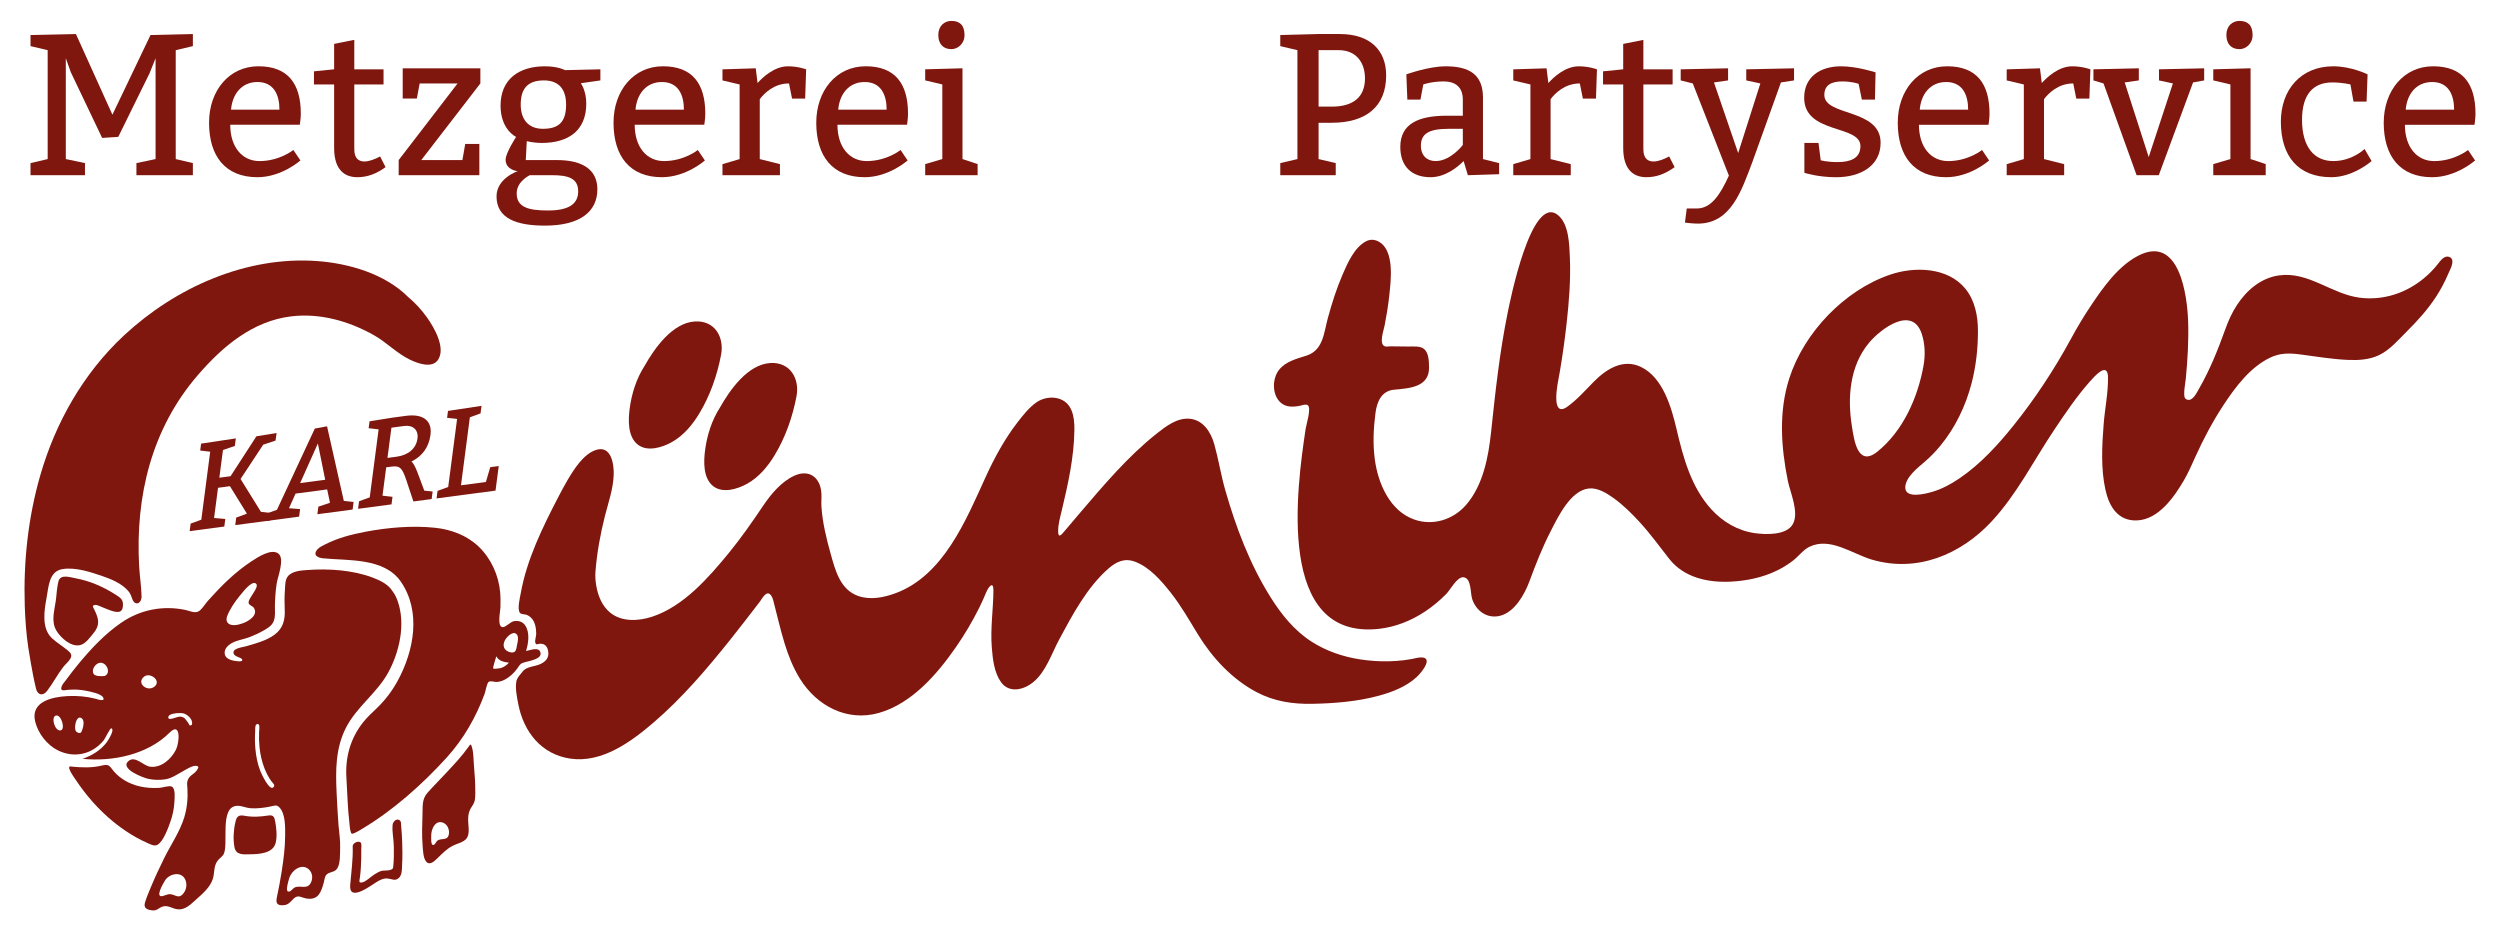 <?xml version="1.0" encoding="UTF-8"?>
<svg xmlns="http://www.w3.org/2000/svg" version="1.1" viewBox="0 0 255 95">
  <g>
    <g id="Ebene_1">
      <g>
        <path d="M12.503,62.029c-.189.836-1.528.095-1.989-.061-.218-.074-.566-.28-.799-.263-.407.03-.202.253-.068.528.454.93.563,1.56-.138,2.387-.35.413-.767,1.038-1.33,1.178-.927.229-1.986-.737-2.423-1.467-.563-.939-.215-2.003-.071-3.014.092-.653.11-1.367.272-2.007.199-.777,1.144-.438,1.754-.326,1.417.265,2.721.819,3.94,1.582.667.418,1.021.597.852,1.464" fill="#80170f"></path>
        <path d="M7.33,78.195c.989.1,2.037.135,3.009-.098.778-.186.798-.004,1.211.504.494.609,1.169,1.068,1.893,1.358.563.225,1.161.35,1.762.397.353.027.706.026,1.058.006.304-.018.993-.26,1.262-.129.403.195.283,1.232.263,1.593-.037.679-.181,1.349-.407,1.989-.218.619-.725,2.057-1.346,2.368-.323.162-.744-.087-1.05-.22-.758-.333-1.481-.748-2.168-1.209-1.236-.832-2.357-1.832-3.349-2.945-.647-.725-1.239-1.501-1.774-2.312-.105-.158-1.111-1.516-.366-1.302" fill="#80170f"></path>
        <path d="M65.738,37.338c1.027-1.832,2.859-4.428,5.165-4.551,2.013-.107,2.984,1.603,2.649,3.39-.391,2.085-1.132,4.201-2.232,6.014-.697,1.151-1.599,2.233-2.785,2.9-.967.545-2.492,1.028-3.474.263-1.05-.818-.987-2.518-.832-3.693.196-1.498.686-3.05,1.509-4.324" fill="#80170f"></path>
        <path d="M73.43,41.578c1.027-1.832,2.859-4.428,5.165-4.551,2.013-.107,2.984,1.603,2.649,3.39-.391,2.085-1.132,4.201-2.232,6.014-.697,1.151-1.599,2.233-2.785,2.9-.967.545-2.492,1.028-3.474.263-1.05-.818-.987-2.518-.832-3.693.196-1.498.686-3.05,1.509-4.324" fill="#80170f"></path>
        <path d="M191.442,46.111c-2,1.539-2.339-1.336-2.549-2.639-.471-2.909-.218-6.159,1.745-8.504,1.218-1.454,4.408-3.832,5.376-.925.341,1.024.377,2.186.186,3.248-.592,3.29-2.098,6.696-4.758,8.819M249.965,26.276c-.582-.356-1.009.273-1.323.676-.408.522-.883.997-1.391,1.421-1.831,1.528-4.164,2.293-6.545,1.994-2.891-.363-5.242-2.707-8.258-2.276-1.835.262-3.287,1.508-4.276,3.017-.515.785-.888,1.624-1.203,2.505-.738,2.054-1.576,4.147-2.671,6.038-.218.377-.634,1.296-1.199,1.117-.289-.092-.304-.326-.31-.573-.013-.509.111-1.051.161-1.558.186-1.925.302-3.862.242-5.797-.084-2.696-.888-8.946-5.101-6.754-2.067,1.075-3.588,3.253-4.852,5.141-.721,1.075-1.381,2.188-1.999,3.326-1.684,3.102-3.646,6.091-5.856,8.842-1.593,1.984-3.36,3.918-5.471,5.364-.879.603-1.834,1.125-2.863,1.42-.663.191-2.68.708-2.711-.428-.03-1.053,1.337-2.095,2.011-2.676.555-.478,1.064-1.004,1.532-1.568,1.548-1.863,2.617-4.095,3.225-6.434.452-1.748.65-3.556.644-5.36-.004-1.502-.312-3.071-1.28-4.263-1.795-2.209-5.191-2.285-7.673-1.438-4.687,1.596-8.79,5.918-10.29,10.579-1.095,3.401-.844,7-.147,10.455.245,1.209,1.192,3.248.492,4.44-.66,1.121-2.711,1.051-3.834.896-1.751-.24-3.306-1.154-4.484-2.458-2.047-2.267-2.844-5.252-3.525-8.149-.519-2.205-1.381-5.27-3.634-6.35-1.812-.869-3.518.205-4.794,1.492-.863.872-1.721,1.859-2.727,2.573-.822.583-1.095.02-1.112-.809-.02-.957.211-1.899.371-2.836.276-1.624.505-3.258.686-4.896.243-2.199.422-4.427.329-6.642-.054-1.314-.083-3.489-1.248-4.394-2.701-2.101-4.866,8.855-5.094,9.965-.822,4.027-1.262,8.091-1.694,12.174-.27,2.549-.812,5.44-2.548,7.441-1.307,1.509-3.367,2.166-5.275,1.502-2.511-.876-3.713-3.7-4.038-6.137-.211-1.578-.138-3.185.071-4.758.152-1.147.626-2.235,1.892-2.351,1.562-.142,3.607-.263,3.568-2.279-.011-.572-.014-1.401-.461-1.836-.397-.388-1.172-.279-1.687-.29-.597-.013-1.196-.017-1.795-.02-.158,0-.442.06-.592-.01-.583-.27-.098-1.6,0-2.098.195-.993.361-1.993.471-3,.162-1.506.596-4.681-1.081-5.579-.435-.233-.873-.246-1.307-.013-1.176.632-1.858,2.209-2.357,3.357-.62,1.43-1.091,2.926-1.504,4.428-.417,1.512-.464,3.306-2.182,3.861-.997.321-2.101.583-2.794,1.438-.724.896-.745,2.575.165,3.368.56.488,1.282.444,1.957.31.211-.041.597-.201.798-.055.385.282-.148,1.962-.211,2.368-.918,6.07-3.07,21.575,7.44,20.446,1.708-.184,3.334-.836,4.758-1.787.778-.519,1.509-1.131,2.162-1.801.393-.404,1.09-1.751,1.74-1.677.812.091.684,1.605.875,2.205.39,1.219,1.521,2.05,2.839,1.728,1.492-.364,2.511-2.175,3.007-3.521.647-1.753,1.33-3.488,2.188-5.151.74-1.434,2.001-4.108,3.862-4.316.903-.102,1.812.467,2.514.966,1.003.717,1.886,1.6,2.716,2.508,1.078,1.178,1.999,2.459,2.983,3.711,1.506,1.913,3.966,2.437,6.28,2.316,1.62-.084,3.24-.415,4.704-1.131.578-.282,1.125-.62,1.636-1.011.556-.427,1.044-1.11,1.674-1.413,2.124-1.023,4.361.717,6.364,1.307,4.59,1.354,9.056-.486,12.229-3.902,2.578-2.774,4.322-6.272,6.424-9.403,1.115-1.661,2.25-3.344,3.579-4.845.44-.496,1.841-2.127,1.862-.434.018,1.596-.329,3.232-.45,4.822-.168,2.186-.289,4.478.185,6.636.376,1.718,1.287,3.223,3.245,3.129,2.189-.104,3.78-2.4,4.772-4.108.452-.778.795-1.582,1.165-2.397.822-1.818,1.765-3.593,2.862-5.262,1.211-1.839,2.703-3.838,4.733-4.824,1.041-.506,1.989-.482,3.112-.337,1.615.211,3.233.488,4.862.558,1.073.046,2.182-.02,3.165-.492,1.104-.529,1.959-1.551,2.812-2.398,1.097-1.091,2.139-2.24,2.987-3.539.479-.734.895-1.511,1.236-2.319.176-.42.723-1.316.259-1.689" fill="#80170f"></path>
        <path d="M31.66,90.121c-.401.643-1.092.114-1.647.428-.152.087-.434.515-.664.364-.222-.145.11-1.176.152-1.334.208-.751,1.229-1.568,1.973-.927.427.367.478,1.004.186,1.469M27.854,80.324c-.4.32-1.196-1.415-1.3-1.68-.282-.714-.431-1.475-.502-2.236-.055-.593-.063-1.191-.026-1.785.009-.131-.03-.642.127-.733.427-.245.282.583.275.733-.023.516-.013,1.036.038,1.549.075.755.236,1.505.515,2.212.182.458.41.902.698,1.302.156.215.464.408.175.639M18.632,91.216c-.336.349-.579.198-.939.068-.499-.179-.623-.016-1.083.107-.862.23.055-1.32.229-1.595.421-.663,1.602-.953,2.027-.138.265.506.159,1.149-.235,1.558M19.568,73.926c-.279.209-.272-.081-.381-.211-.27-.319-.314-.57-.802-.619-.303-.031-1.176.459-1.218.11-.06-.505,1.26-.502,1.504-.45.447.097,1.068.646.898,1.169M15.795,70c-.723.669-1.991-.336-1.058-1.01.573-.414,1.713.408,1.058,1.01M10.676,68.95c-.282.034-.943.051-1.111-.191-.297-.427.168-1.101.622-1.155.694-.084,1.182,1.055.489,1.346M8.309,74.643c-.107.232-.437.104-.553-.047-.184-.238-.073-.889.054-1.127.129-.24.304-.373.536-.192.346.27.104,1.063-.037,1.366M6.186,74.502c-.615.101-1.021-1.398-.474-1.518.546-.118.986,1.415.474,1.518M24.79,60.367c.174-.218,1.061-1.276,1.376-.768.168.27-.42,1.013-.569,1.283-.105.192-.312.451-.22.676.081.202.405.259.529.464.448.744-.555,1.334-1.118,1.546-.421.158-1.316.4-1.617-.121-.191-.331.084-.828.233-1.12.366-.707.872-1.356,1.387-1.96M40.026,60.29c-.41-.69-1.28-1.098-1.994-1.37-2.056-.78-4.525-.939-6.706-.777-.644.048-1.603.1-2.013.711-.238.357-.22.868-.25,1.283-.05.687-.054,1.376-.021,2.065.048,1.024-.175,1.895-1.033,2.532-.845.627-1.976.916-2.973,1.201-.341.097-1.393.198-1.198.745.118.333.785.364.866.593.115.324-.836.142-1.098.06-.329-.102-.62-.272-.681-.627-.094-.541.397-.959.829-1.168.543-.265,1.171-.344,1.735-.563.502-.195.99-.428,1.457-.697.428-.249.802-.469.987-.962.178-.475.098-1.041.108-1.539.016-.762.068-1.523.184-2.277.098-.639.824-2.467.199-3.01-.711-.617-2.202.387-2.799.78-1.667,1.094-3.111,2.545-4.432,4.027-.275.309-.56.815-.909,1.044-.393.256-.98-.047-1.395-.132-2.296-.474-4.6-.017-6.528,1.31-1.666,1.148-3.084,2.659-4.366,4.213-.435.528-.856,1.068-1.259,1.622-.138.189-.387.454-.458.686-.154.499.248.361.639.324.613-.057,1.235-.03,1.841.091.364.074,1.545.286,1.755.676.275.506-.593.186-.789.135-.909-.233-1.863-.313-2.799-.267-1.589.077-3.859.555-3.331,2.626.302,1.191,1.196,2.347,2.28,2.896,1.679.849,3.538.435,4.716-1.023.122-.152.642-1.245.76-1.211.407.114-.353,1.272-.455,1.411-.612.821-1.521,1.381-2.482,1.701,3.09.31,6.652-.434,8.886-2.67,1.179-1.179,1.001,1.017.66,1.717-.468.957-1.518,1.92-2.669,1.753-.643-.092-1.475-1.11-2.137-.612-1.063.801,1.481,1.758,1.983,1.859.553.114,1.142.132,1.701.048.659-.1,1.115-.442,1.689-.751.336-.182,1.023-.64,1.425-.63.385.01.306.188.137.442-.32.477-.863.535-.983,1.174-.046.236-.001.465.013.701.058.994-.04,2.02-.334,2.973-.45,1.451-1.38,2.792-2.051,4.152-.475.963-.93,1.937-1.343,2.929-.212.511-.431,1.027-.595,1.556-.175.566.151.754.743.819.492.054.637-.263,1.065-.395.354-.11.717.034,1.041.162,1.001.391,1.603-.185,2.316-.835.68-.62,1.518-1.299,1.77-2.222.162-.595.067-1.164.415-1.704.168-.262.44-.418.616-.657.65-.882-.481-5.014,1.481-5.017.425-.001.871.218,1.303.248.704.051,1.417-.046,2.105-.188.384-.08.56-.193.853.11.64.663.587,2.105.58,2.946-.01,1.165-.158,2.33-.336,3.481-.142.909-.309,1.815-.502,2.714-.131.613-.003.903.745.822.45-.048.652-.363.945-.649.504-.489.785-.09,1.411-.014,1.137.137,1.411-.677,1.677-1.637.067-.242.092-.596.256-.787.302-.35.863-.212,1.135-.68.317-.543.256-1.468.28-2.067.033-.785-.11-1.568-.169-2.35-.083-1.094-.141-2.191-.192-3.287-.107-2.283-.114-4.516.947-6.609,1.087-2.141,3.138-3.521,4.295-5.605,1.164-2.098,1.814-4.98.993-7.31-.129-.366-.296-.735-.541-1.04" fill="#80170f"></path>
        <path d="M24.002,83.896c.128-.636.339-.797.946-.686.861.155,1.589.095,2.431-.03.506-.074.607.149.69.602.125.684.215,1.499.051,2.182-.252,1.058-1.616,1.156-2.515,1.171-.76.013-1.546.128-1.697-.754-.135-.794-.09-1.708.094-2.485" fill="#80170f"></path>
        <path d="M41.624,30.289c-2.349-2.356-6.04-3.423-9.253-3.659-7.253-.535-14.478,2.7-19.72,7.579-4.145,3.858-6.99,8.881-8.551,14.299-1.235,4.292-1.718,8.8-1.576,13.258.046,1.44.152,2.879.363,4.303.084.562.174,1.068.27,1.626.151.859.313,1.718.523,2.565.162.653.707.761,1.132.202.592-.774,1.044-1.659,1.643-2.435.205-.266.582-.572.737-.872.191-.37-.006-.58-.266-.798-.521-.437-1.117-.785-1.617-1.249-1.098-1.014-.799-2.827-.558-4.141.211-1.141.242-2.697,1.624-2.92,1.331-.215,2.893.309,4.121.734.929.321,1.967.761,2.615,1.539.222.266.276.509.394.809.292.738.947.403.932-.299-.024-1.031-.189-2.065-.246-3.098-.393-7.122,1.266-14.013,5.999-19.485,2.501-2.893,5.555-5.489,9.482-5.974,2.942-.363,5.906.472,8.46,1.912,1.283.724,2.36,1.866,3.673,2.499.768.371,2.265.939,2.875.013.812-1.226-.424-3.331-1.129-4.319-.548-.768-1.198-1.485-1.926-2.088" fill="#80170f"></path>
        <path d="M50.926,68.169c-.105.009-.538.092-.619.011-.065-.067.293-1.129.317-1.24.255.494.78.582,1.283.654-.253.292-.592.523-.982.575M52.747,65.74c-.04.193-.07.529-.195.683-.149.184-.45.154-.704.044-.616-.267-.578-.885-.218-1.357.248-.327.831-.825,1.131-.323.147.246.044.693-.014.953M55.029,66.352c-.314-.306-1.006-.018-1.373.05.245-.78.404-1.862-.073-2.593-.257-.394-.68-.522-1.142-.454-.378.055-.849.633-1.168.615-.596-.037-.235-1.643-.228-2.007.009-.508.016-1.023-.027-1.531-.144-1.734-.935-3.474-2.192-4.677-1.215-1.162-2.827-1.755-4.479-1.926-2.33-.24-4.817-.02-7.114.417-1.384.263-2.797.632-4.058,1.277-.249.128-.573.27-.768.481-.558.605-.007.889.529.942,2.563.255,6.248-.075,7.942,2.374,2.108,3.047,1.35,7.063-.312,10.113-.559,1.026-1.246,1.939-2.085,2.754-.516.501-1.04.967-1.484,1.536-1.273,1.637-1.795,3.556-1.663,5.613.1,1.551.121,3.105.31,4.649.03.248.037.516.101.758.092.35.102.36.478.199.223-.097.438-.236.647-.36,3.209-1.902,6.201-4.569,8.696-7.314,1.714-1.885,2.993-4.13,3.872-6.515.081-.22.219-1.044.394-1.188.205-.168.573.01.826-.003.569-.028,1.085-.343,1.504-.711.228-.201.43-.431.609-.673.064-.088.118-.195.188-.276.205-.236.168-.212.441-.314.438-.166,2.213-.353,1.629-1.235" fill="#80170f"></path>
        <path d="M144.679,67.077c-1.908.455-3.982.478-5.912.186-1.77-.267-3.499-.855-5.007-1.829-1.775-1.147-3.078-2.785-4.188-4.559-2.097-3.346-3.518-7.112-4.599-10.898-.44-1.535-.683-3.122-1.112-4.653-.344-1.233-1.122-2.484-2.514-2.613-1.286-.118-2.445.784-3.393,1.538-2.93,2.329-5.405,5.268-7.828,8.103-.518.606-1.033,1.216-1.548,1.826-.316.376-.633.765-.646.038-.013-.681.183-1.374.341-2.036.652-2.721,1.293-5.565,1.316-8.374.011-1.309-.215-2.814-1.733-3.184-.707-.171-1.541-.003-2.137.414-.748.523-1.37,1.312-1.92,2.024-1.327,1.714-2.373,3.642-3.27,5.609-1.996,4.37-4.292,10.053-9.219,11.851-1.178.43-2.538.698-3.757.276-1.859-.647-2.354-2.623-2.829-4.323-.434-1.556-.828-3.162-.936-4.781-.033-.486.028-.973-.011-1.458-.129-1.56-1.272-2.403-2.777-1.703-1.297.602-2.341,1.844-3.128,3.009-1.121,1.659-2.249,3.296-3.519,4.846-2.07,2.526-4.632,5.468-7.838,6.518-1.378.451-3.094.553-4.28-.418-.828-.676-1.242-1.724-1.417-2.751-.084-.485-.118-.97-.078-1.459.149-1.892.494-3.805.962-5.643.356-1.4.846-2.755.896-4.215.037-1.087-.257-3.028-1.807-2.524-1.287.42-2.245,1.97-2.9,3.071-.323.542-.616,1.104-.908,1.664-1.617,3.1-3.26,6.44-3.872,9.909-.07.391-.38,1.617-.074,1.976.138.164.509.121.716.212.472.211.723.6.846,1.088.07.276.095.558.094.842-.001.25-.156.657-.091.889.085.306.213.118.509.114.489-.009.733.309.807.785.097.62-.212.996-.74,1.262-.644.324-1.458.232-1.893.817-.248.333-.548.593-.62.994-.124.704.065,1.597.196,2.283.543,2.835,2.34,5.147,5.32,5.58,3.195.465,6.149-1.684,8.443-3.649,2.942-2.518,5.481-5.498,7.892-8.518,1.009-1.263,1.991-2.548,2.977-3.828.283-.37.714-1.286,1.175-.627.185.266.249.674.33.982.677,2.58,1.181,5.215,2.613,7.516,1.711,2.747,4.794,4.381,8.027,3.465,3.359-.953,5.932-3.928,7.851-6.691.903-1.3,1.716-2.669,2.417-4.087.25-.505.478-1.019.694-1.539.212-.511.735-1.209.73-.181-.014,1.952-.323,3.859-.165,5.827.092,1.166.236,2.553.943,3.532.832,1.156,2.322.795,3.299-.016,1.283-1.063,1.863-2.91,2.626-4.33,1.346-2.505,2.827-5.297,4.986-7.206.834-.737,1.683-1.147,2.778-.728,1.479.568,2.644,1.92,3.603,3.129,1.074,1.356,1.903,2.834,2.801,4.297,1.461,2.383,3.484,4.559,5.974,5.871,1.808.95,3.684,1.23,5.706,1.189,2.263-.046,4.561-.229,6.753-.824,1.377-.373,2.794-.923,3.861-1.9.541-.496,1.918-2.212.185-1.989" fill="#80170f"></path>
        <path d="M45.759,85.196c-.179.587-.791.249-1.171.569-.115.097-.242.499-.458.413-.195-.08-.141-.774-.145-.943-.017-.639.422-1.68,1.26-1.297.455.208.65.811.514,1.259M48.333,77.938c-.047-.545-.031-1.152-.179-1.68-.132-.477-.183-.341-.43.003-.634.889-1.394,1.694-2.137,2.492-.659.71-1.346,1.395-1.99,2.117-.549.613-.479,1.321-.501,2.125-.027,1.087-.085,2.179.011,3.266.04.442.048,1.226.346,1.606.319.41.76.067,1.061-.225.543-.523.989-1.02,1.67-1.376.441-.229,1.158-.353,1.441-.794.326-.505.117-1.329.122-1.886.009-.609.128-.962.459-1.441.277-.404.27-.811.275-1.31.007-.966-.067-1.936-.149-2.898" fill="#80170f"></path>
        <path d="M35.976,86.349c-.055-.333.565-.637.804-.42.137.124.067.559.068.707.01.613-.001,1.226-.04,1.836-.02.324-.047.65-.088.973-.044.364-.196.632.208.563.394-.067.906-.597,1.242-.804.206-.125.417-.259.644-.341.309-.112.65-.033.942-.115.324-.092.339-.141.371-.519.055-.615.05-1.24.044-1.856-.006-.721-.195-1.533-.125-2.24.036-.368.494-.771.797-.381.077.097.063.363.073.468.055.556.087,1.117.108,1.676.03.775.033,1.552-.009,2.326-.023.438.018,1.013-.347,1.344-.368.333-.703.083-1.118.043-.451-.044-.824.159-1.195.395-.62.391-2.774,2.007-2.636.277.105-1.326.3-2.589.257-3.932" fill="#80170f"></path>
        <polygon points="15.353 3.573 11.466 11.699 7.743 3.469 3.113 3.573 3.113 4.704 4.862 5.117 4.862 16.225 3.113 16.636 3.113 17.869 8.668 17.869 8.668 16.636 6.713 16.225 6.713 5.939 7.228 7.38 10.417 14.066 12.062 13.962 15.251 7.482 15.868 5.939 15.868 16.225 13.914 16.636 13.914 17.869 19.673 17.869 19.673 16.636 17.925 16.225 17.925 5.117 19.673 4.704 19.673 3.469 15.353 3.573" fill="#80170f"></polygon>
        <path d="M28.503,11.184c0-1.542-.596-2.818-2.242-2.818s-2.57,1.276-2.694,2.818h4.936ZM23.484,12.727c0,2.263,1.213,3.703,2.983,3.703,2.057,0,3.455-1.131,3.455-1.131l.721,1.068s-1.913,1.708-4.383,1.708c-3.292,0-4.937-2.161-4.937-5.555,0-3.29,2.057-5.76,5.04-5.76s4.32,1.748,4.32,4.835c0,.514-.102,1.09-.102,1.131h-7.097Z" fill="#80170f"></path>
        <path d="M39.121,8.613h-2.983v6.603c0,.947.452,1.255,1.028,1.255.494,0,1.07-.226,1.605-.514l.555,1.09c-.925.679-1.851,1.028-2.879,1.028-1.235,0-2.366-.679-2.366-2.983v-6.479h-2.057v-1.337l2.057-.206v-2.592l2.057-.411v3.003h2.983v1.543Z" fill="#80170f"></path>
        <polygon points="47.166 16.327 47.453 14.681 48.894 14.681 48.894 17.871 40.665 17.871 40.665 16.327 46.673 8.511 42.805 8.511 42.517 10.053 41.076 10.053 41.076 6.967 48.997 6.967 48.997 8.511 42.97 16.327 47.166 16.327" fill="#80170f"></polygon>
        <path d="M53.113,10.67c0,1.44.721,2.468,2.263,2.468,1.646,0,2.366-.72,2.366-2.468,0-1.543-.72-2.468-2.262-2.468-1.646,0-2.367.822-2.367,2.468M54.039,17.87s-1.337.617-1.337,1.852c0,1.44,1.235,1.748,3.189,1.748,2.057,0,3.085-.617,3.085-1.955s-1.028-1.646-2.674-1.646h-2.263ZM59.244,8.49s.556.741.556,2.078c0,2.777-1.852,4.011-4.526,4.011-.926,0-1.543-.186-1.543-.186l-.102,1.935h3.189c2.674,0,4.114,1.028,4.114,2.983,0,2.263-1.748,3.703-5.349,3.703-2.881,0-4.937-.721-4.937-2.983,0-1.852,2.161-2.572,2.161-2.572,0,0-1.235-.102-1.235-1.172,0-.679,1.07-2.324,1.07-2.324,0,0-1.585-.72-1.585-3.189,0-2.674,1.852-4.011,4.526-4.011,1.337,0,2.057.391,2.057.391l3.6-.083v1.132l-1.996.287Z" fill="#80170f"></path>
        <path d="M69.758,11.184c0-1.542-.596-2.818-2.242-2.818s-2.57,1.276-2.694,2.818h4.936ZM64.74,12.727c0,2.263,1.213,3.703,2.983,3.703,2.057,0,3.455-1.131,3.455-1.131l.721,1.068s-1.913,1.708-4.383,1.708c-3.292,0-4.937-2.161-4.937-5.555,0-3.29,2.058-5.76,5.041-5.76s4.319,1.748,4.319,4.835c0,.514-.102,1.09-.102,1.131h-7.097Z" fill="#80170f"></path>
        <path d="M77.27,8.469c.515-.576,1.707-1.707,3.107-1.707,1.028,0,1.851.309,1.851.309l-.102,2.983h-1.337l-.309-1.543c-1.543,0-2.531,1.009-2.983,1.605v6.11l2.057.515v1.131h-5.862v-1.131l1.748-.515v-7.612l-1.748-.411v-1.131l3.394-.104.185,1.502Z" fill="#80170f"></path>
        <path d="M90.437,11.184c0-1.542-.596-2.818-2.242-2.818s-2.57,1.276-2.694,2.818h4.936ZM85.419,12.727c0,2.263,1.213,3.703,2.983,3.703,2.057,0,3.455-1.131,3.455-1.131l.721,1.068s-1.913,1.708-4.383,1.708c-3.292,0-4.937-2.161-4.937-5.555,0-3.29,2.058-5.76,5.041-5.76s4.319,1.748,4.319,4.835c0,.514-.102,1.09-.102,1.131h-7.097Z" fill="#80170f"></path>
        <path d="M97.044,2.133c.824,0,1.337.411,1.337,1.44,0,.926-.72,1.441-1.337,1.441-.822,0-1.337-.515-1.337-1.441s.617-1.44,1.337-1.44M99.718,17.87h-5.349v-1.131l1.748-.515v-7.612l-1.748-.411v-1.131l3.805-.104v9.258l1.543.515v1.131Z" fill="#80170f"></path>
        <path d="M135.834,10.876c2.262,0,3.393-1.028,3.393-2.881,0-1.646-.925-2.879-2.674-2.879h-2.057v5.76h1.339ZM132.336,5.116l-1.748-.411v-1.132l3.908-.102h2.161c3.085,0,4.731,1.646,4.731,4.218,0,3.188-2.057,4.834-5.553,4.834h-1.339v3.703l1.75.411v1.235h-5.657v-1.235l1.748-.411V5.116Z" fill="#80170f"></path>
        <path d="M147.768,13.139c-2.057,0-2.839.514-2.839,1.748,0,.926.576,1.542,1.502,1.542,1.543,0,2.777-1.644,2.777-1.644v-1.646h-1.44ZM143.447,7.585s2.263-.822,4.011-.822c2.386,0,3.805.822,3.805,3.188v6.275l1.646.411v1.132l-3.188.102-.432-1.441c-.7.7-1.933,1.646-3.374,1.646-1.953,0-3.085-1.131-3.085-3.085,0-2.366,1.851-3.188,4.731-3.188h1.646v-1.646c0-1.235-.72-1.852-1.955-1.852s-2.077.309-2.077.309l-.289,1.543h-1.337l-.102-2.572Z" fill="#80170f"></path>
        <path d="M157.933,8.469c.515-.576,1.707-1.707,3.107-1.707,1.028,0,1.851.309,1.851.309l-.102,2.983h-1.337l-.309-1.543c-1.543,0-2.531,1.009-2.983,1.605v6.11l2.057.515v1.131h-5.864v-1.131l1.75-.515v-7.612l-1.75-.411v-1.131l3.396-.104.185,1.502Z" fill="#80170f"></path>
        <path d="M170.607,8.613h-2.983v6.603c0,.946.452,1.255,1.028,1.255.494,0,1.07-.226,1.605-.514l.555,1.09c-.925.679-1.851,1.028-2.879,1.028-1.235,0-2.366-.679-2.366-2.983v-6.479h-2.057v-1.337l2.057-.206v-2.592l2.057-.411v3.003h2.983v1.543Z" fill="#80170f"></path>
        <path d="M177.294,15.608l2.263-7.097-1.44-.309v-1.132l4.875-.102v1.235l-1.337.206-2.922,8.145c-1.09,2.859-2.159,6.255-5.553,6.255-.515,0-1.317-.104-1.317-.104l.186-1.44h1.028c1.44,0,2.366-1.357,3.27-3.353l-3.683-9.401-1.233-.309v-1.132l4.834-.102v1.235l-1.44.206,2.468,7.199Z" fill="#80170f"></path>
        <path d="M185.712,16.348s.617.185,1.727.185c1.235,0,2.326-.35,2.326-1.624,0-2.222-5.74-1.193-5.74-4.937,0-2.139,1.646-3.209,3.764-3.209,1.626,0,3.518.617,3.518.617l-.061,2.777h-1.337l-.329-1.605s-.639-.246-1.667-.246c-1.05,0-1.831.329-1.831,1.378,0,2.201,5.74,1.357,5.74,4.875,0,2.366-2.057,3.518-4.526,3.518-1.892,0-3.25-.452-3.25-.452v-3.046h1.441l.226,1.77Z" fill="#80170f"></path>
        <path d="M200.751,11.184c0-1.542-.596-2.818-2.242-2.818s-2.572,1.276-2.694,2.818h4.936ZM195.732,12.728c0,2.263,1.213,3.703,2.983,3.703,2.057,0,3.455-1.131,3.455-1.131l.721,1.068s-1.913,1.708-4.383,1.708c-3.292,0-4.937-2.161-4.937-5.555,0-3.29,2.057-5.76,5.04-5.76s4.32,1.748,4.32,4.834c0,.515-.102,1.091-.102,1.132h-7.097Z" fill="#80170f"></path>
        <path d="M208.262,8.469c.515-.576,1.708-1.707,3.107-1.707,1.028,0,1.852.309,1.852.309l-.104,2.983h-1.337l-.309-1.543c-1.543,0-2.531,1.009-2.983,1.605v6.11l2.057.515v1.131h-5.862v-1.131l1.748-.515v-7.612l-1.748-.411v-1.131l3.394-.104.185,1.502Z" fill="#80170f"></path>
        <polygon points="219.168 16.019 221.636 8.51 220.217 8.203 220.217 7.07 224.825 6.968 224.825 8.203 223.694 8.407 220.196 17.87 217.934 17.87 214.559 8.51 213.53 8.203 213.53 7.07 218.16 6.968 218.16 8.203 216.719 8.407 219.168 16.019" fill="#80170f"></polygon>
        <path d="M228.427,2.133c.824,0,1.337.411,1.337,1.44,0,.926-.72,1.441-1.337,1.441-.822,0-1.337-.515-1.337-1.441s.617-1.44,1.337-1.44M231.102,17.87h-5.349v-1.131l1.748-.515v-7.612l-1.748-.411v-1.131l3.805-.104v9.258l1.543.515v1.131Z" fill="#80170f"></path>
        <path d="M239.744,8.613s-.824-.205-1.852-.205c-1.955,0-3.085,1.233-3.085,3.805,0,2.777,1.235,4.216,3.188,4.216s3.189-1.233,3.189-1.233l.72,1.233s-1.851,1.646-4.114,1.646c-3.394,0-5.142-2.159-5.142-5.657,0-3.29,2.057-5.656,5.347-5.656,1.852,0,3.498.822,3.498.822l-.102,2.777h-1.337l-.309-1.748Z" fill="#80170f"></path>
        <path d="M250.319,11.184c0-1.542-.596-2.818-2.242-2.818s-2.572,1.276-2.694,2.818h4.936ZM245.301,12.728c0,2.263,1.213,3.703,2.983,3.703,2.057,0,3.455-1.131,3.455-1.131l.721,1.068s-1.913,1.708-4.383,1.708c-3.292,0-4.937-2.161-4.937-5.555,0-3.29,2.057-5.76,5.04-5.76s4.32,1.748,4.32,4.834c0,.515-.102,1.091-.102,1.132h-7.097Z" fill="#80170f"></path>
        <polygon points="19.445 53.406 20.534 53.01 21.44 46.074 20.42 45.955 20.512 45.25 24.056 44.716 23.953 45.487 22.743 45.9 22.373 48.726 23.515 48.574 26.155 44.502 28.211 44.166 28.108 44.937 26.848 45.357 24.538 48.856 26.612 52.204 27.632 52.321 27.531 53.092 23.996 53.56 24.096 52.791 25.185 52.392 23.454 49.593 22.239 49.754 21.835 52.837 22.98 52.938 22.879 53.708 19.344 54.177 19.445 53.406" fill="#80170f"></polygon>
        <path d="M32.423,45.236l-1.808,4.038,2.556-.339-.748-3.7ZM32.11,43.712l1.249-.229,1.711,7.612.997.108-.101.77-3.596.478.1-.771,1.186-.397-.285-1.363-3.225.427-.671,1.491,1.135.088-.101.771-3.411.452.1-.77,1.05-.38,3.862-8.287Z" fill="#80170f"></path>
        <path d="M40.452,46.584c1.213-.162,1.999-.846,2.132-1.861.112-.861-.452-1.393-1.358-1.273l-1.302.174-.403,3.083.93-.122ZM38.621,43.796l-1.021-.117.094-.707,2.364-.376,1.364-.182c1.75-.23,2.677.504,2.488,1.943-.162,1.245-.818,2.165-1.939,2.718.175.154.354.457.593,1.058l.713,1.912.853.088-.1.771-1.861.246-.744-2.236c-.415-1.208-.654-1.428-1.474-1.32l-.558.074-.378,2.891,1.021.117-.101.771-3.411.452.1-.77,1.09-.398.906-6.936Z" fill="#80170f"></path>
        <polygon points="50.003 47.652 50.871 47.537 50.544 50.042 44.528 50.839 44.629 50.069 45.717 49.671 46.623 42.735 45.602 42.618 45.696 41.913 49.116 41.396 49.015 42.166 47.926 42.563 47.02 49.499 49.562 49.162 50.003 47.652" fill="#80170f"></polygon>
      </g>
    </g>
  </g>
</svg>
